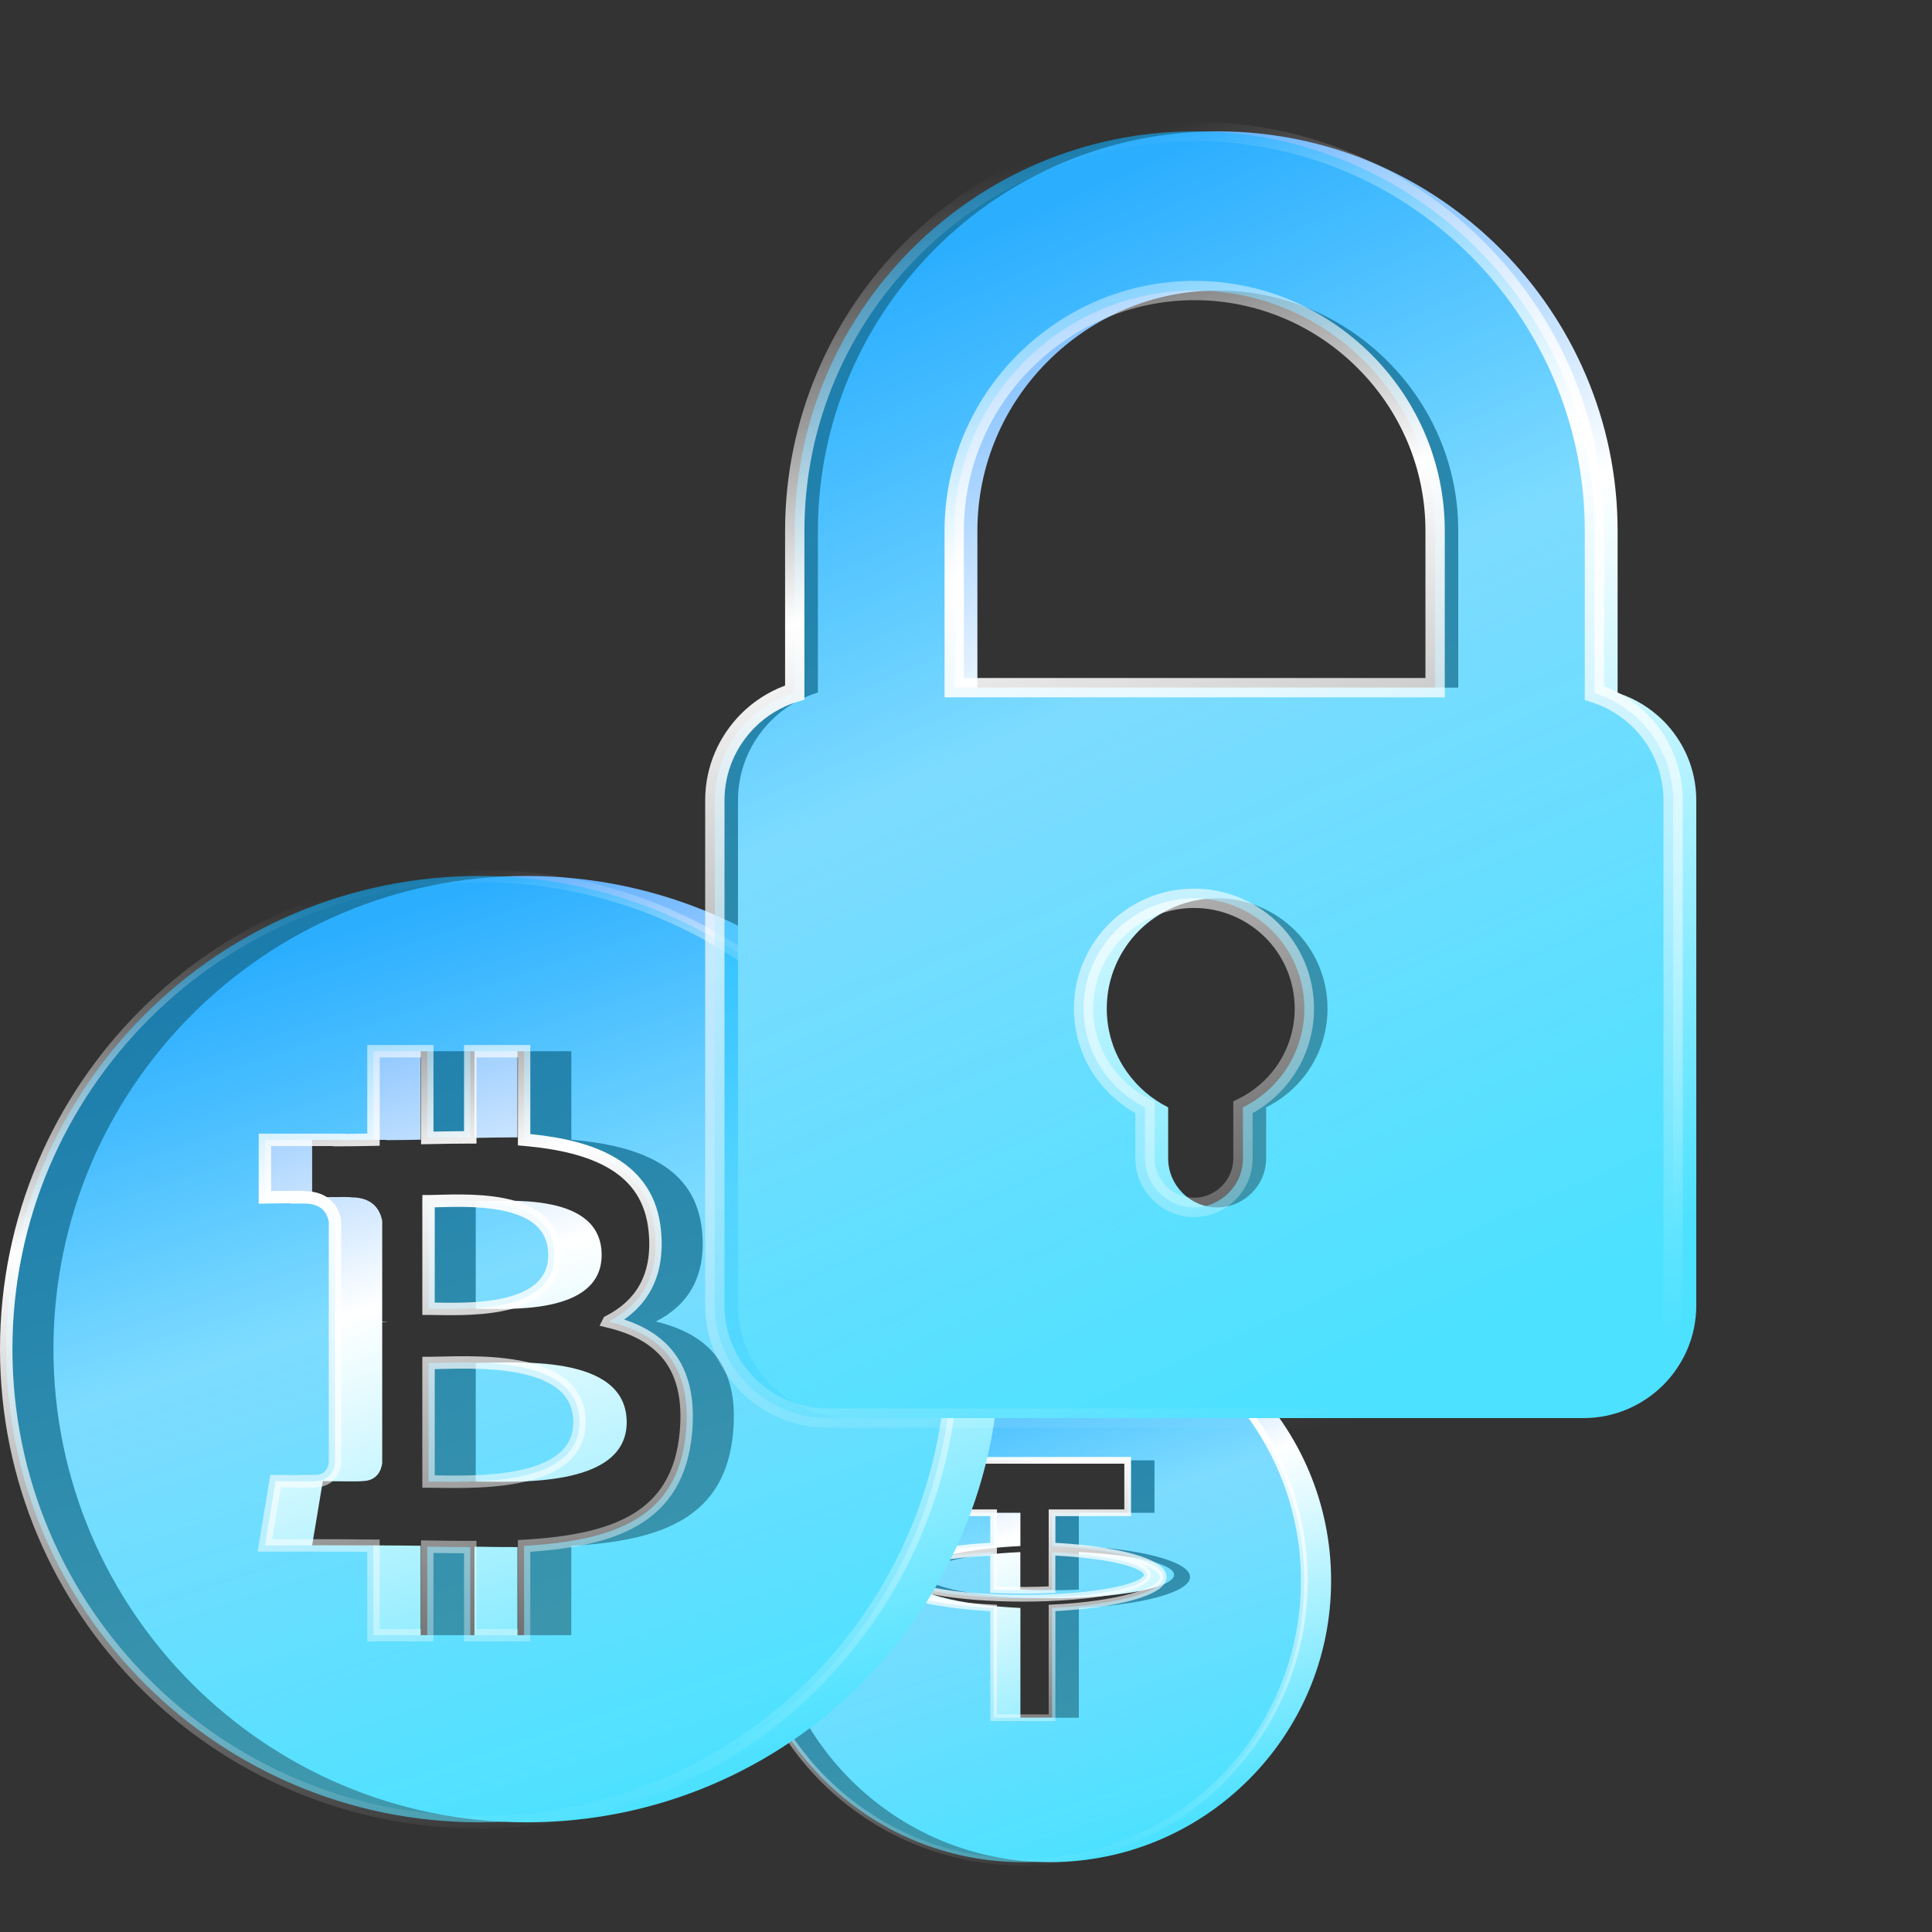 <svg viewBox="0 0 100 100" fill="none" xmlns="http://www.w3.org/2000/svg">
<rect x="0" y="0" width="100" height="100" fill="#333333" stroke="none"/>
<path d="M54.329 67.247C62.375 67.247 68.898 73.77 68.898 81.816C68.898 89.862 62.375 96.385 54.329 96.385C46.282 96.385 39.76 89.862 39.76 81.816C39.76 73.77 46.282 67.247 54.329 67.247ZM48.892 78.302H52.816V80.023C49.528 80.181 47.06 80.841 47.06 81.625C47.06 82.409 49.525 83.072 52.816 83.228V88.91H55.841V83.228C59.129 83.07 61.597 82.41 61.597 81.625C61.597 80.84 59.136 80.181 55.841 80.023V78.302H59.756V75.588H48.892V78.302ZM55.838 80.336C58.667 80.464 60.77 80.943 60.77 81.513C60.775 82.183 57.889 82.727 54.329 82.727C50.768 82.727 47.882 82.176 47.882 81.513C47.882 80.943 49.984 80.464 52.813 80.336V82.279C53.3 82.301 53.806 82.314 54.326 82.314C54.846 82.314 55.354 82.301 55.838 82.279V80.336Z" fill="url(#paint0_linear_17019_6134)"/>
<path d="M52.942 67.247C60.988 67.247 67.511 73.77 67.511 81.816C67.511 89.862 60.988 96.385 52.942 96.385C44.896 96.385 38.373 89.862 38.373 81.816C38.373 73.77 44.896 67.247 52.942 67.247ZM47.505 78.302H51.43V80.023C48.142 80.181 45.674 80.841 45.674 81.625C45.674 82.409 48.139 83.072 51.43 83.228V88.91H54.454V83.228C57.742 83.07 60.21 82.41 60.21 81.625C60.21 80.84 57.75 80.181 54.454 80.023V78.302H58.369V75.588H47.505V78.302ZM54.451 80.336C57.281 80.464 59.383 80.943 59.383 81.513C59.389 82.183 56.503 82.727 52.942 82.727C49.381 82.727 46.495 82.176 46.495 81.513C46.495 80.943 48.598 80.464 51.427 80.336V82.279C51.913 82.301 52.419 82.314 52.939 82.314C53.459 82.314 53.968 82.301 54.451 82.279V80.336Z" fill="url(#paint1_linear_17019_6134)" fill-opacity="0.6"/>
<path d="M67.337 81.816C67.337 73.896 60.942 67.471 53.035 67.42L52.942 67.42C44.991 67.42 38.546 73.865 38.546 81.816L38.546 81.909C38.596 89.816 45.022 96.211 52.942 96.211L53.035 96.211C60.942 96.161 67.337 89.735 67.337 81.816ZM60.036 81.625C60.036 81.525 59.955 81.381 59.683 81.213C59.503 81.102 59.261 80.993 58.964 80.891C59.008 80.912 59.051 80.932 59.09 80.953C59.221 81.021 59.332 81.098 59.414 81.186C59.496 81.274 59.555 81.383 59.556 81.511H59.556C59.556 81.511 59.556 81.512 59.556 81.512C59.556 81.512 59.556 81.512 59.556 81.513H59.556C59.557 81.663 59.476 81.788 59.371 81.884C59.266 81.981 59.121 82.067 58.95 82.143C58.606 82.296 58.12 82.43 57.532 82.541C56.352 82.763 54.729 82.9 52.942 82.9C51.154 82.9 49.531 82.761 48.351 82.538C47.762 82.427 47.275 82.293 46.931 82.14C46.76 82.064 46.614 81.979 46.509 81.883C46.404 81.787 46.321 81.663 46.321 81.513C46.321 81.384 46.381 81.274 46.464 81.186C46.545 81.098 46.657 81.021 46.787 80.953C46.817 80.937 46.849 80.921 46.882 80.906C46.602 81.004 46.373 81.107 46.201 81.214C45.928 81.382 45.847 81.525 45.847 81.625C45.847 81.725 45.928 81.868 46.201 82.036C46.463 82.199 46.856 82.355 47.363 82.494C48.374 82.773 49.8 82.977 51.438 83.054L51.603 83.062V88.736H54.28V83.062L54.446 83.054C56.082 82.976 57.507 82.772 58.519 82.494C59.026 82.355 59.419 82.199 59.682 82.037C59.955 81.868 60.036 81.725 60.036 81.625ZM67.684 81.816C67.684 89.958 61.084 96.558 52.942 96.558C44.831 96.558 38.251 90.009 38.2 81.911L38.199 81.816C38.199 73.674 44.8 67.073 52.942 67.073L53.037 67.073C61.135 67.125 67.684 73.705 67.684 81.816ZM60.383 81.625C60.383 81.917 60.157 82.151 59.864 82.332C59.561 82.519 59.132 82.685 58.611 82.829C57.601 83.106 56.211 83.308 54.627 83.392V89.083H51.256V83.392C49.671 83.308 48.28 83.107 47.271 82.829C46.75 82.685 46.321 82.519 46.019 82.331C45.726 82.15 45.5 81.917 45.5 81.625C45.5 81.332 45.726 81.099 46.019 80.918C46.322 80.731 46.751 80.565 47.272 80.422C48.282 80.144 49.673 79.943 51.256 79.857V78.475H47.331V75.414H58.542V78.475H54.627V79.857C56.214 79.942 57.605 80.144 58.614 80.421C59.134 80.564 59.563 80.731 59.865 80.918C60.158 81.099 60.383 81.332 60.383 81.625ZM46.668 81.513C46.668 81.528 46.676 81.566 46.743 81.627C46.809 81.688 46.917 81.755 47.072 81.823C47.38 81.96 47.837 82.088 48.415 82.198C49.568 82.415 51.169 82.553 52.942 82.553L53.107 82.552C54.814 82.544 56.351 82.41 57.467 82.2C58.045 82.091 58.501 81.964 58.809 81.826C58.963 81.758 59.07 81.691 59.136 81.63C59.202 81.569 59.209 81.53 59.209 81.514V81.513C59.209 81.499 59.203 81.469 59.16 81.422C59.115 81.374 59.04 81.318 58.929 81.26C58.707 81.143 58.372 81.029 57.938 80.927C57.11 80.732 55.956 80.586 54.624 80.517V82.445L54.459 82.452C54.033 82.471 53.589 82.484 53.134 82.487L52.939 82.487C52.416 82.487 51.907 82.474 51.419 82.452L51.253 82.445V80.517C49.921 80.586 48.767 80.732 47.939 80.927C47.505 81.029 47.171 81.143 46.948 81.26C46.837 81.318 46.763 81.374 46.718 81.422C46.674 81.469 46.668 81.499 46.668 81.513ZM51.603 80.187L51.6 80.188V82.113C52.033 82.13 52.48 82.14 52.939 82.14L53.132 82.14C53.523 82.137 53.907 82.128 54.278 82.113V80.154L54.28 80.154V78.128H58.195V75.761H47.678V78.128H51.603V80.187Z" fill="url(#paint2_linear_17019_6134)"/>
<path d="M32.438 73.615C32.44 77.076 26.513 76.682 24.624 76.684V70.548C26.515 70.548 32.438 70.005 32.438 73.615ZM51.748 69.831C51.748 83.357 40.783 94.323 27.257 94.323C13.731 94.323 2.766 83.357 2.766 69.831C2.766 56.306 13.731 45.34 27.257 45.34C40.783 45.34 51.748 56.304 51.748 69.831ZM33.947 68.401C35.563 67.578 36.573 66.128 36.337 63.713C36.02 60.412 33.17 59.306 29.572 58.99V54.411H26.785V58.87C26.053 58.87 25.303 58.884 24.56 58.899V54.411H21.775V58.989C21.171 59.002 20.578 59.013 20 59.013V58.999L16.156 58.998V61.975C16.156 61.975 18.214 61.936 18.18 61.974C19.309 61.974 19.676 62.629 19.783 63.196V68.412C19.862 68.412 19.963 68.416 20.078 68.432C19.985 68.432 19.886 68.432 19.783 68.432V75.739C19.733 76.094 19.524 76.661 18.736 76.662C18.771 76.694 16.709 76.662 16.709 76.662L16.156 79.99H19.782C20.458 79.99 21.122 80.003 21.773 80.007V84.638H24.558V80.055C25.323 80.072 26.062 80.078 26.785 80.077V84.638H29.57V80.015C34.257 79.746 37.537 78.566 37.944 74.166C38.273 70.623 36.606 69.042 33.946 68.403L33.947 68.401ZM31.141 64.958C31.141 61.673 26.198 62.174 24.625 62.174V67.739C26.198 67.739 31.14 68.106 31.141 64.958Z" fill="url(#paint3_linear_17019_6134)"/>
<path d="M29.994 73.615C29.996 77.076 24.069 76.682 22.181 76.684V70.548C24.071 70.548 29.994 70.005 29.994 73.615ZM49.305 69.831C49.305 83.357 38.34 94.323 24.814 94.323C11.288 94.323 0.322 83.357 0.322 69.831C0.322 56.306 11.288 45.34 24.814 45.34C38.34 45.34 49.305 56.304 49.305 69.831ZM31.504 68.401C33.12 67.578 34.13 66.128 33.894 63.713C33.576 60.412 30.727 59.306 27.129 58.99V54.411H24.342V58.87C23.609 58.87 22.86 58.884 22.117 58.899V54.411H19.332V58.989C18.727 59.002 18.135 59.013 17.557 59.013V58.999L13.712 58.998V61.975C13.712 61.975 15.771 61.936 15.737 61.974C16.866 61.974 17.233 62.629 17.34 63.196V68.412C17.418 68.412 17.52 68.416 17.635 68.432C17.542 68.432 17.442 68.432 17.34 68.432V75.739C17.289 76.094 17.081 76.661 16.292 76.662C16.328 76.694 14.266 76.662 14.266 76.662L13.712 79.99H17.339C18.015 79.99 18.678 80.003 19.33 80.007V84.638H22.115V80.055C22.879 80.072 23.619 80.078 24.341 80.077V84.638H27.127V80.015C31.814 79.746 35.093 78.566 35.501 74.166C35.83 70.623 34.163 69.042 31.503 68.403L31.504 68.401ZM28.698 64.958C28.698 61.673 23.755 62.174 22.182 62.174V67.739C23.755 67.739 28.697 68.106 28.698 64.958Z" fill="url(#paint4_linear_17019_6134)" fill-opacity="0.6"/>
<path d="M48.983 69.831C48.983 56.482 38.161 45.661 24.813 45.661C11.465 45.661 0.643 56.483 0.643 69.831C0.643 83.18 11.465 94.001 24.813 94.001C38.161 94.001 48.983 83.18 48.983 69.831ZM22.437 54.09V58.571C22.965 58.561 23.495 58.552 24.02 58.549V54.09H27.449V58.698C29.151 58.87 30.711 59.232 31.907 59.957C33.192 60.736 34.044 61.926 34.213 63.683C34.336 64.941 34.136 65.975 33.674 66.81C33.336 67.419 32.866 67.909 32.305 68.297C33.357 68.646 34.247 69.184 34.876 69.999C35.649 71 35.99 72.37 35.82 74.196C35.608 76.487 34.637 77.978 33.084 78.915C31.623 79.796 29.676 80.168 27.448 80.317V84.96H24.019V80.398C23.501 80.397 22.974 80.392 22.435 80.383V84.96H19.008V80.325C18.456 80.32 17.905 80.312 17.338 80.312H13.332L13.994 76.337L14.27 76.341H14.272C14.273 76.341 14.274 76.341 14.276 76.341C14.28 76.341 14.286 76.341 14.293 76.341C14.308 76.341 14.33 76.342 14.358 76.342C14.415 76.343 14.495 76.344 14.591 76.345C14.783 76.348 15.04 76.351 15.294 76.353C15.351 76.353 15.407 76.353 15.463 76.353L15.449 76.342L16.291 76.341C16.598 76.341 16.754 76.235 16.846 76.126C16.945 76.009 16.995 75.854 17.018 75.712V63.228C16.97 62.995 16.873 62.772 16.699 62.605C16.523 62.438 16.234 62.295 15.736 62.295H15.014L15.028 62.279C14.935 62.28 14.838 62.281 14.74 62.282C14.485 62.284 14.23 62.288 14.038 62.291C13.942 62.292 13.861 62.294 13.805 62.295C13.777 62.295 13.755 62.296 13.74 62.296C13.733 62.296 13.727 62.296 13.723 62.296C13.721 62.296 13.72 62.296 13.719 62.296H13.717L13.39 62.303V58.676L17.878 58.677V58.69C18.249 58.688 18.626 58.682 19.009 58.674V54.09H22.437ZM19.652 59.304L19.338 59.31C18.733 59.323 18.138 59.334 17.556 59.334H17.235V59.32L14.033 59.319V61.648C14.225 61.645 14.48 61.641 14.733 61.639C14.989 61.636 15.245 61.635 15.437 61.637C15.532 61.638 15.615 61.639 15.674 61.642C15.702 61.644 15.735 61.645 15.762 61.649C15.766 61.65 15.774 61.651 15.784 61.653C16.39 61.662 16.833 61.846 17.142 62.14C17.453 62.436 17.594 62.813 17.655 63.136L17.661 63.166V68.111C17.666 68.112 17.671 68.112 17.676 68.113L17.661 68.35V68.413H17.657L17.655 68.432H17.661V75.762L17.657 75.784C17.628 75.993 17.549 76.29 17.338 76.54C17.123 76.796 16.796 76.971 16.338 76.983C16.325 76.985 16.315 76.986 16.311 76.987C16.285 76.99 16.255 76.991 16.228 76.992C16.169 76.995 16.087 76.996 15.992 76.997C15.802 76.999 15.545 76.997 15.289 76.996C15.033 76.993 14.776 76.99 14.583 76.988C14.567 76.988 14.552 76.988 14.537 76.987L14.091 79.669H17.338C18.013 79.669 18.687 79.682 19.331 79.685L19.651 79.687V84.317H21.793V79.727L22.121 79.734C22.882 79.751 23.619 79.756 24.34 79.755L24.662 79.755V84.317H26.805V79.712L27.108 79.695C29.44 79.561 31.365 79.201 32.752 78.365C34.112 77.544 34.985 76.246 35.18 74.136C35.34 72.419 35.011 71.227 34.367 70.392C33.72 69.553 32.717 69.025 31.427 68.716L31.034 68.621L31.214 68.26L31.263 68.163L31.357 68.115C32.12 67.726 32.724 67.198 33.111 66.499C33.499 65.799 33.686 64.9 33.573 63.745L33.573 63.744C33.424 62.199 32.693 61.185 31.574 60.507C30.435 59.816 28.883 59.467 27.1 59.31L26.807 59.285V54.733H24.663V59.191H24.341C23.612 59.191 22.866 59.205 22.122 59.221L21.794 59.227V54.733H19.652V59.304ZM22.18 70.227C23.092 70.227 25.098 70.089 26.854 70.412C27.734 70.574 28.593 70.857 29.236 71.36C29.895 71.874 30.315 72.609 30.315 73.615L30.314 73.706C30.289 74.634 29.871 75.32 29.235 75.809C28.593 76.303 27.737 76.591 26.857 76.762C25.1 77.105 23.1 77.005 22.18 77.006L21.859 77.006V70.227H22.18ZM26.738 71.044C25.227 70.766 23.538 70.847 22.502 70.866V76.365C23.532 76.377 25.226 76.425 26.734 76.131C27.572 75.968 28.315 75.706 28.843 75.3C29.356 74.905 29.672 74.372 29.672 73.615V73.615C29.672 72.817 29.351 72.265 28.84 71.867C28.315 71.456 27.574 71.198 26.738 71.044ZM22.181 61.853C22.93 61.853 24.618 61.725 26.092 62.019C26.833 62.167 27.561 62.427 28.108 62.893C28.669 63.369 29.018 64.044 29.018 64.958L29.017 65.04C28.996 65.884 28.647 66.514 28.106 66.967C27.56 67.424 26.835 67.688 26.095 67.844C24.62 68.154 22.94 68.061 22.181 68.061H21.86V61.853H22.181ZM25.966 62.65C24.739 62.405 23.373 62.472 22.502 62.491V67.421C23.367 67.434 24.738 67.472 25.962 67.215C26.654 67.069 27.263 66.835 27.694 66.474C28.111 66.125 28.375 65.647 28.376 64.958L28.375 64.891C28.359 64.199 28.094 63.724 27.692 63.382C27.263 63.018 26.657 62.787 25.966 62.65ZM49.626 69.831C49.626 83.535 38.516 94.644 24.813 94.644C11.11 94.644 0 83.535 0 69.831C0 56.128 11.11 45.019 24.813 45.019C38.516 45.019 49.626 56.127 49.626 69.831Z" fill="url(#paint5_linear_17019_6134)"/>
<path fill-rule="evenodd" clip-rule="evenodd" d="M75.48 35.592H50.59V27.471C50.59 24.052 51.986 20.942 54.244 18.694C56.502 16.438 59.609 15.037 63.032 15.037C66.454 15.037 69.568 16.438 71.819 18.694C74.077 20.942 75.48 24.052 75.48 27.471V35.592ZM86.088 37.302C85.432 36.653 84.628 36.151 83.727 35.869V27.471C83.727 21.784 81.398 16.611 77.648 12.866C73.897 9.119 68.725 6.8 63.032 6.8C57.338 6.8 52.166 9.119 48.415 12.866C44.665 16.611 42.336 21.784 42.336 27.471V35.843C41.409 36.126 40.58 36.633 39.91 37.302C38.855 38.362 38.199 39.814 38.199 41.42V67.572C38.199 69.178 38.855 70.63 39.91 71.691C40.972 72.744 42.426 73.4 44.034 73.4H81.964C83.573 73.4 85.027 72.744 86.088 71.691C87.143 70.63 87.799 69.178 87.799 67.572V41.42C87.799 39.814 87.143 38.362 86.088 37.302ZM58.959 48.167C59.995 47.139 61.423 46.496 62.999 46.496C64.575 46.496 66.004 47.139 67.039 48.167C68.075 49.202 68.712 50.628 68.712 52.202C68.712 53.429 68.326 54.56 67.67 55.492C67.123 56.263 66.389 56.893 65.534 57.317V59.964C65.534 60.658 65.251 61.294 64.788 61.751C64.331 62.207 63.7 62.496 62.999 62.496C62.304 62.496 61.667 62.207 61.211 61.751C60.754 61.294 60.464 60.658 60.464 59.964V57.317C59.615 56.893 58.882 56.263 58.335 55.492C57.672 54.561 57.286 53.43 57.286 52.202C57.286 50.628 57.93 49.202 58.959 48.167Z" fill="url(#paint6_linear_17019_6134)"/>
<path fill-rule="evenodd" clip-rule="evenodd" d="M74.28 35.592H49.39V27.471C49.39 24.052 50.786 20.942 53.044 18.694C55.303 16.438 58.41 15.037 61.832 15.037C65.255 15.037 68.368 16.438 70.62 18.694C72.878 20.942 74.28 24.052 74.28 27.471V35.592ZM84.889 37.302C84.233 36.653 83.428 36.151 82.528 35.869V27.471C82.528 21.784 80.199 16.611 76.448 12.866C72.698 9.119 67.525 6.8 61.832 6.8C56.139 6.8 50.967 9.119 47.216 12.866C43.465 16.611 41.136 21.784 41.136 27.471V35.843C40.21 36.126 39.38 36.633 38.711 37.302C37.656 38.362 37 39.814 37 41.42V67.572C37 69.178 37.656 70.63 38.711 71.691C39.773 72.744 41.227 73.4 42.835 73.4H80.765C82.373 73.4 83.827 72.744 84.889 71.691C85.944 70.63 86.6 69.178 86.6 67.572V41.42C86.6 39.814 85.944 38.362 84.889 37.302ZM57.76 48.167C58.796 47.139 60.224 46.496 61.8 46.496C63.376 46.496 64.804 47.139 65.84 48.167C66.876 49.202 67.513 50.628 67.513 52.202C67.513 53.429 67.127 54.56 66.471 55.492C65.924 56.263 65.19 56.893 64.335 57.317V59.964C64.335 60.658 64.052 61.294 63.588 61.751C63.132 62.207 62.501 62.496 61.8 62.496C61.105 62.496 60.468 62.207 60.011 61.751C59.555 61.294 59.265 60.658 59.265 59.964V57.317C58.416 56.893 57.682 56.263 57.136 55.492C56.473 54.561 56.087 53.43 56.087 52.202C56.087 50.628 56.731 49.202 57.76 48.167Z" fill="url(#paint7_linear_17019_6134)" fill-opacity="0.6"/>
<path d="M82.028 27.471C82.028 21.923 79.756 16.876 76.095 13.219C72.434 9.563 67.387 7.3 61.832 7.3C56.277 7.3 51.23 9.563 47.569 13.219C43.908 16.876 41.636 21.923 41.636 27.471V36.213L41.282 36.321C40.436 36.58 39.677 37.043 39.065 37.655C38.098 38.627 37.5 39.954 37.5 41.42V67.572C37.5 69.038 38.098 70.364 39.063 71.336C40.036 72.302 41.366 72.9 42.835 72.9H80.765C82.234 72.9 83.564 72.302 84.537 71.336C85.502 70.364 86.1 69.038 86.1 67.572V41.42C86.1 39.955 85.503 38.629 84.537 37.657C83.934 37.061 83.198 36.603 82.378 36.346L82.028 36.236V27.471ZM67.013 52.202C67.013 50.766 66.432 49.465 65.487 48.521V48.521C64.54 47.581 63.237 46.996 61.8 46.996C60.362 46.996 59.059 47.582 58.112 48.522C57.172 49.467 56.587 50.768 56.587 52.202L56.588 52.307C56.609 53.352 56.935 54.315 57.487 55.122L57.543 55.202L57.544 55.203C58.043 55.907 58.713 56.482 59.489 56.87L59.765 57.008V59.965C59.765 60.518 59.996 61.029 60.365 61.397L60.435 61.464C60.798 61.793 61.28 61.996 61.8 61.996C62.36 61.996 62.866 61.766 63.235 61.397L63.236 61.395L63.237 61.394C63.608 61.029 63.835 60.521 63.835 59.965V57.007L64.112 56.869C64.894 56.482 65.563 55.907 66.063 55.203C66.661 54.352 67.013 53.322 67.013 52.202ZM73.781 27.471C73.781 24.192 72.436 21.207 70.267 19.048L70.266 19.047C68.104 16.881 65.116 15.537 61.832 15.537C58.549 15.537 55.567 16.881 53.398 19.047L53.397 19.048C51.229 21.207 49.89 24.191 49.89 27.471V35.092H73.781V27.471ZM68.013 52.202C68.013 53.537 67.593 54.767 66.879 55.78L66.878 55.781C66.344 56.535 65.646 57.164 64.835 57.618V59.965C64.835 60.795 64.496 61.557 63.941 62.104L63.942 62.105C63.397 62.648 62.642 62.996 61.8 62.996C60.965 62.996 60.203 62.649 59.658 62.105C59.113 61.56 58.765 60.799 58.765 59.965V57.617C57.96 57.163 57.262 56.535 56.728 55.782L56.661 55.686C55.981 54.691 55.587 53.495 55.587 52.202V52.202C55.587 50.489 56.288 48.938 57.406 47.814L57.408 47.812C58.532 46.696 60.085 45.996 61.8 45.996C63.461 45.996 64.97 46.653 66.085 47.709L66.192 47.812L66.193 47.813C67.32 48.938 68.013 50.49 68.013 52.202ZM74.781 36.092H48.89V27.471C48.89 23.914 50.343 20.678 52.691 18.34C55.038 15.995 58.27 14.537 61.832 14.537C65.393 14.537 68.632 15.995 70.973 18.339L71.082 18.449C73.366 20.779 74.781 23.969 74.781 27.471V36.092ZM83.028 35.514C83.867 35.833 84.616 36.329 85.24 36.946L85.242 36.947L85.243 36.949C86.386 38.097 87.1 39.674 87.1 41.42V67.572C87.1 69.318 86.386 70.895 85.243 72.043L85.241 72.046C84.091 73.187 82.513 73.9 80.765 73.9H42.835C41.087 73.9 39.509 73.187 38.359 72.046L38.357 72.043C37.214 70.895 36.5 69.318 36.5 67.572V41.42C36.5 39.675 37.214 38.098 38.357 36.949L38.358 36.948C38.997 36.309 39.773 35.805 40.636 35.485V27.471C40.636 21.645 43.023 16.347 46.862 12.512C50.703 8.676 56 6.3 61.832 6.3C67.664 6.3 72.962 8.676 76.802 12.512C80.642 16.347 83.028 21.645 83.028 27.471V35.514Z" fill="url(#paint8_linear_17019_6134)"/>
<defs>
<linearGradient class="__l-icon-list-base" id="paint0_linear_17019_6134" x1="43.486" y1="70.781" x2="52.33" y2="97.437" gradientUnits="userSpaceOnUse">
<stop stop-color="#5AACFF"/>
<stop offset="0.398" stop-color="white"/>
<stop offset="1" stop-color="#4CE1FF"/>
</linearGradient>
<linearGradient class="__l-icon-list-base" id="paint1_linear_17019_6134" x1="42.1" y1="70.781" x2="50.943" y2="97.437" gradientUnits="userSpaceOnUse">
<stop stop-color="#0DAFFF"/>
<stop offset="1" stop-color="#4CE1FF"/>
</linearGradient>
<linearGradient class="__l-icon-list-base" id="paint2_linear_17019_6134" x1="48.69" y1="67.836" x2="54.359" y2="97.008" gradientUnits="userSpaceOnUse">
<stop stop-color="white" stop-opacity="0"/>
<stop offset="0.299" stop-color="white"/>
<stop offset="1" stop-color="white" stop-opacity="0"/>
</linearGradient>
<linearGradient class="__l-icon-list-base" id="paint3_linear_17019_6134" x1="9.03" y1="51.281" x2="23.897" y2="96.091" gradientUnits="userSpaceOnUse">
<stop stop-color="#5AACFF"/>
<stop offset="0.398" stop-color="white"/>
<stop offset="1" stop-color="#4CE1FF"/>
</linearGradient>
<linearGradient class="__l-icon-list-glass" id="paint4_linear_17019_6134" x1="6.587" y1="51.281" x2="21.454" y2="96.091" gradientUnits="userSpaceOnUse">
<stop stop-color="#0DAFFF"/>
<stop offset="1" stop-color="#4CE1FF"/>
</linearGradient>
<linearGradient class="__l-icon-list-base" id="paint5_linear_17019_6134" x1="17.656" y1="46.302" x2="27.199" y2="95.401" gradientUnits="userSpaceOnUse">
<stop stop-color="white" stop-opacity="0"/>
<stop offset="0.299" stop-color="white"/>
<stop offset="1" stop-color="white" stop-opacity="0"/>
</linearGradient>
<linearGradient class="__l-icon-list-base" id="paint6_linear_17019_6134" x1="44.543" y1="14.877" x2="69.683" y2="71.311" gradientUnits="userSpaceOnUse">
<stop stop-color="#5AACFF"/>
<stop offset="0.398" stop-color="white"/>
<stop offset="1" stop-color="#4CE1FF"/>
</linearGradient>
<linearGradient class="__l-icon-list-glass" id="paint7_linear_17019_6134" x1="43.344" y1="14.877" x2="68.484" y2="71.311" gradientUnits="userSpaceOnUse">
<stop stop-color="#0DAFFF"/>
<stop offset="1" stop-color="#4CE1FF"/>
</linearGradient>
<linearGradient class="__l-icon-list-base" id="paint8_linear_17019_6134" x1="54.503" y1="8.049" x2="71.387" y2="73.073" gradientUnits="userSpaceOnUse">
<stop stop-color="white" stop-opacity="0"/>
<stop offset="0.299" stop-color="white"/>
<stop offset="1" stop-color="white" stop-opacity="0"/>
</linearGradient>
</defs>
</svg>
